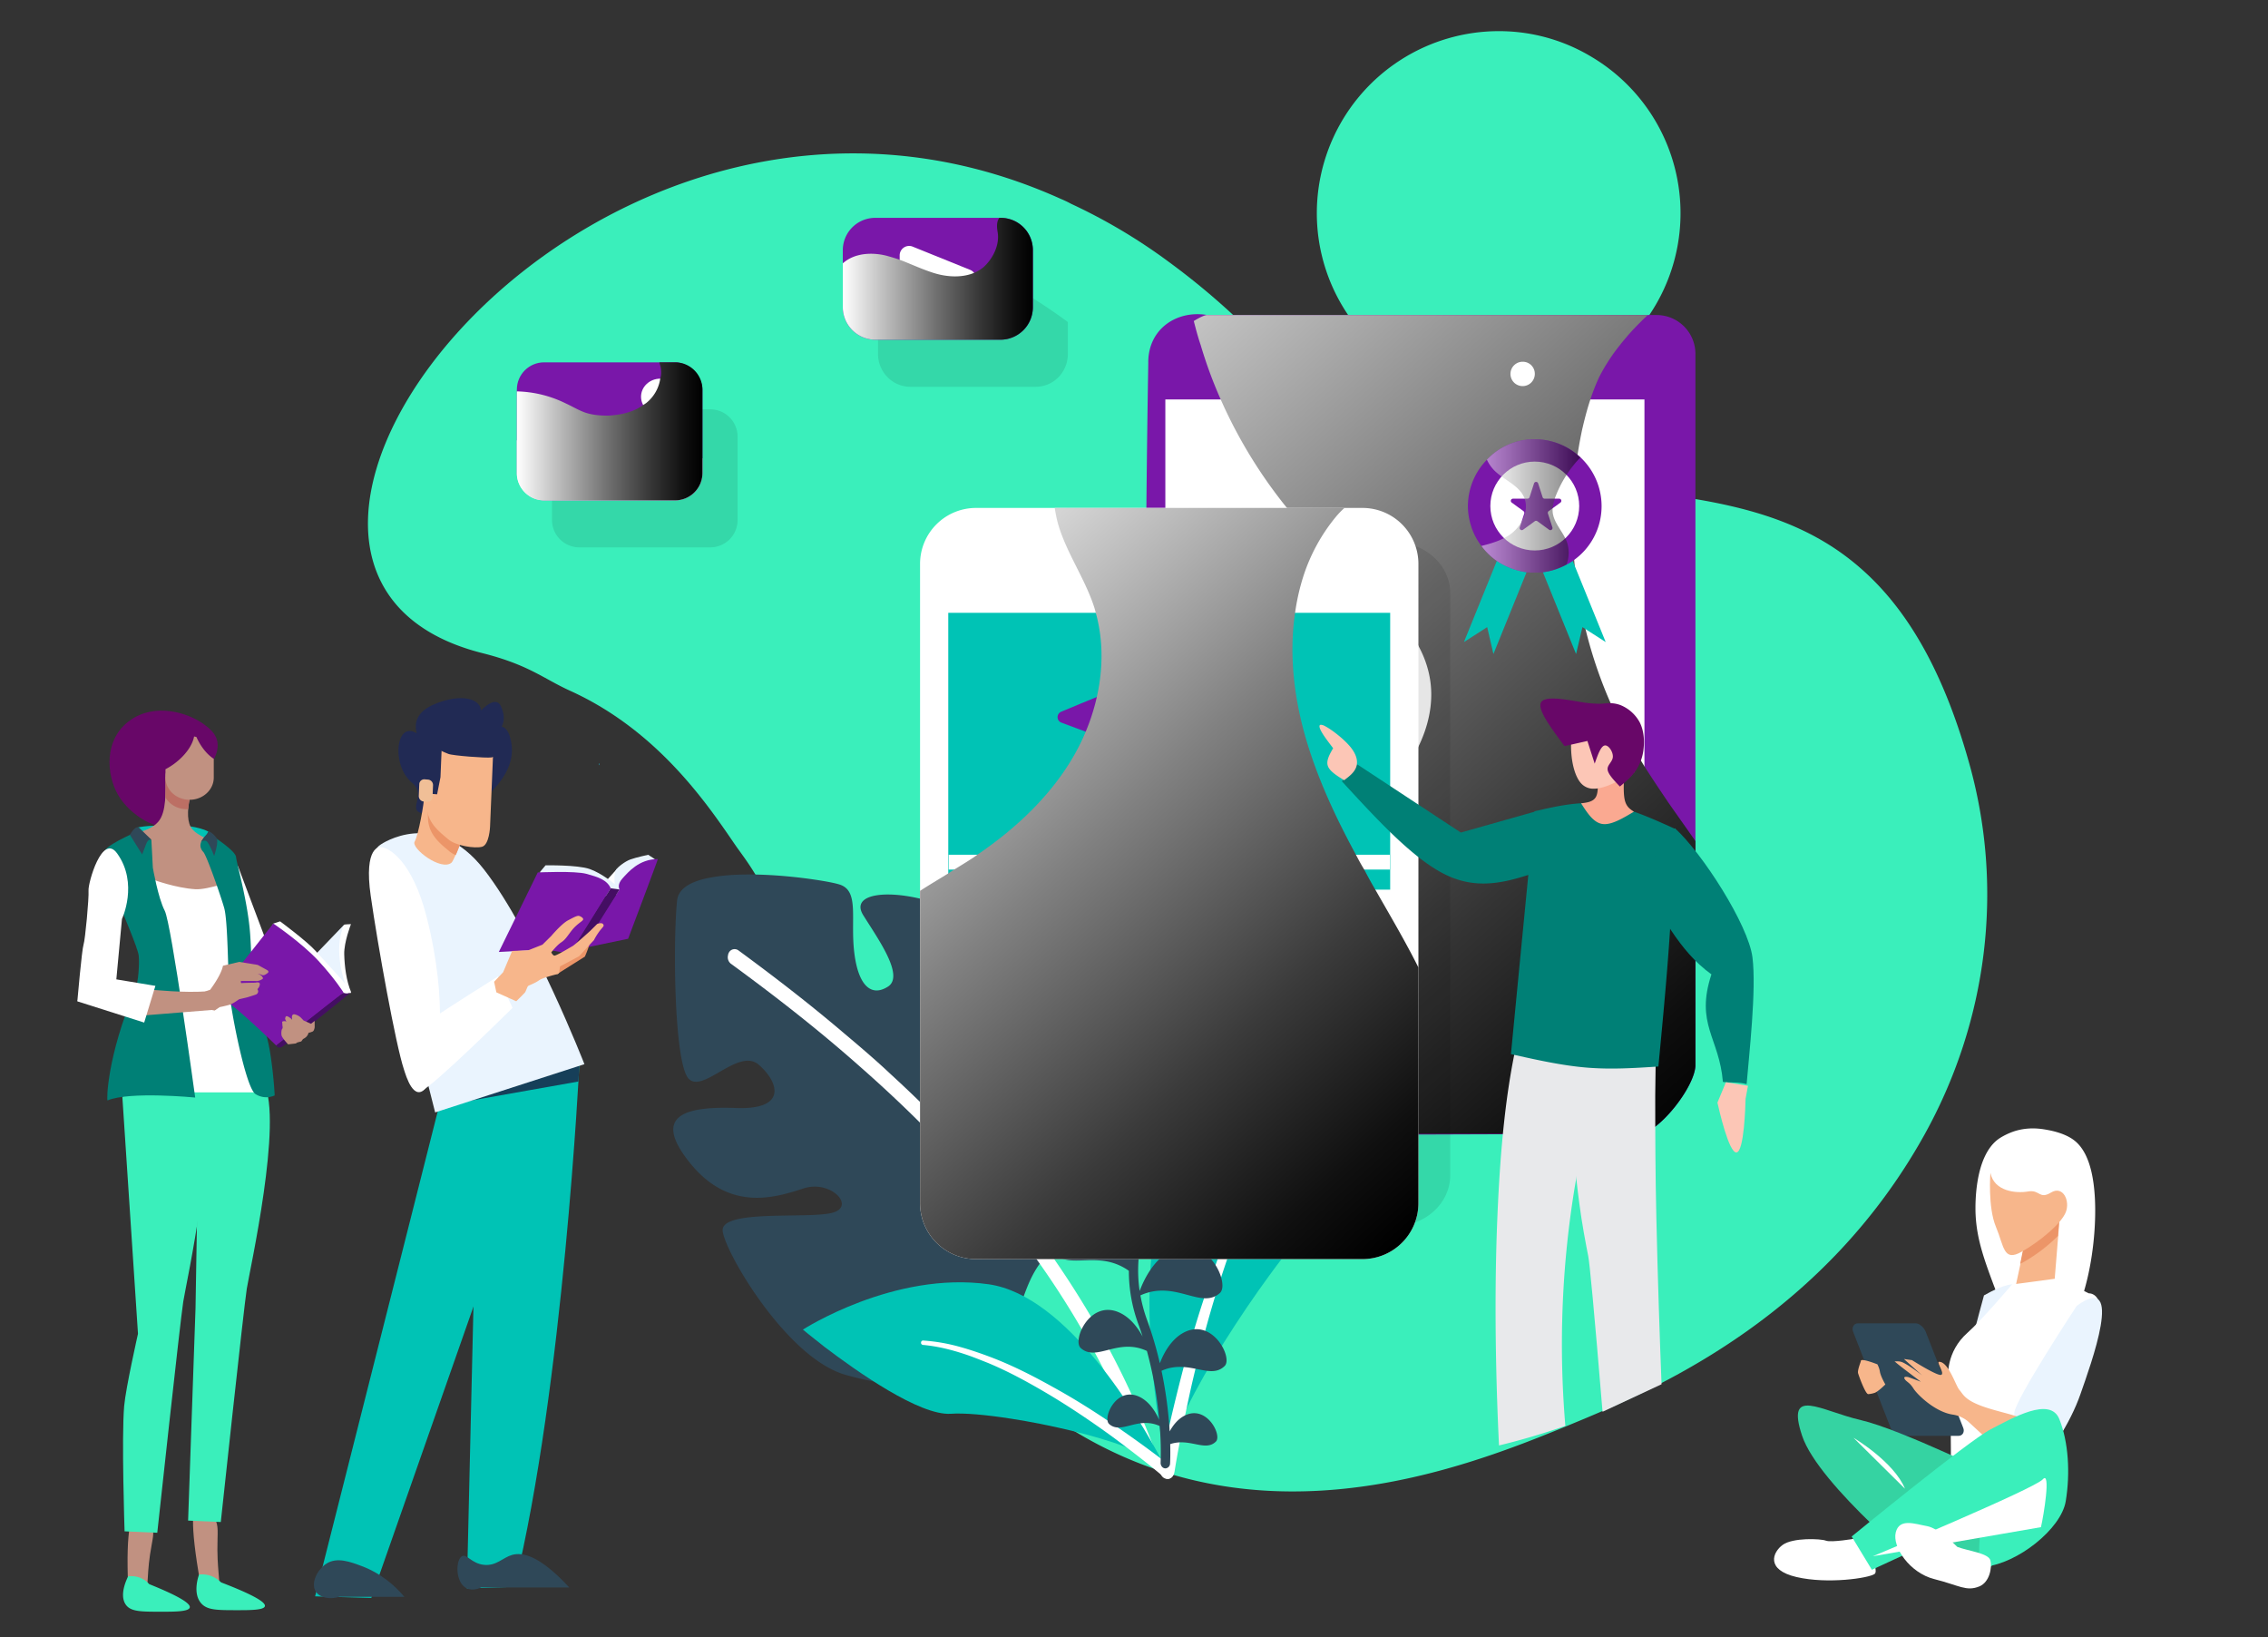 <?xml version="1.0" encoding="UTF-8"?> <svg xmlns="http://www.w3.org/2000/svg" xmlns:xlink="http://www.w3.org/1999/xlink" viewBox="0 0 1989.625 1436.006"><rect x="0" y="0" width="1989.625" height="1436.006" fill="#333333" stroke="none"/><defs><style>.a4dca0b8-e4cd-4322-b905-f11a33e26f80{isolation:isolate;}.b916de62-1ee2-46fb-9413-5b00a42686dd{fill:#fff;}.a8c20ec6-4710-4c78-b77f-7fd3e8f035c5{fill:#eaf4fe;}.e38c4666-c4b2-4972-8623-d8da6dc20da8{fill:#f7b68b;}.a7fbe0fb-6a01-4444-a1ea-cf6a3e30f43c{fill:#ec9568;}.f4bb754b-cb70-4e19-a012-a9e64931bbee{fill:#2f4858;}.b529590b-11c5-487d-ac22-b12bd366da64{fill:#35d3a2;}.ba65f105-b7b3-4837-ba8c-5c370c1274bc,.f7e8c426-e79e-4cc2-bcfd-ba6f8e0f6a61{fill:#3aefbb;}.a510c9bd-f412-49a4-b9ec-92a6cd7c2da1,.b1192038-3afa-4b49-a387-16242180857a,.ba65f105-b7b3-4837-ba8c-5c370c1274bc,.be9a98cf-1e6d-4d7a-a2b9-ede6980d35c3,.bfc327f9-6328-4e41-8362-70387c31543c,.edbc02aa-9d2d-4cba-8644-ef8dc8227109,.f5f2f523-8582-4947-ad74-9d5811ef0116{mix-blend-mode:overlay;}.b93dbec8-b6b2-437b-9d15-fc38f9db470e{fill:#7917a9;}.bfc327f9-6328-4e41-8362-70387c31543c{fill:url(#eab1daa5-7cdb-4de3-b7ca-ce3a351f751d);}.bbb4465b-6188-428c-8f2e-3e6a37313169{fill:#00c3b5;}.be9a98cf-1e6d-4d7a-a2b9-ede6980d35c3{opacity:0.5;fill:url(#fca30275-42cc-482b-9ea0-d311538b2bf1);}.ba398592-f0bc-4bb0-9ec7-10c299a0740b{fill:#20d8f7;}.a69665c2-7388-41de-b702-021c9edc1404{opacity:0.1;}.b591fa13-d7a0-4983-b0f7-97d197ef256b{fill:#54595f;}.a2b731c3-6ec7-4f8b-8c80-243c81537e05{fill:#4a1172;}.a510c9bd-f412-49a4-b9ec-92a6cd7c2da1{fill:url(#efb1c5a2-037b-4101-8b4d-187f2c94ab7d);}.bd8ea83a-1beb-4139-aa71-f90786c3fa7e{fill:#fd5a38;}.b1192038-3afa-4b49-a387-16242180857a{fill:url(#ae981603-0cde-4c5f-86f9-0ba3d73d48d7);}.edbc02aa-9d2d-4cba-8644-ef8dc8227109{fill:url(#e581fd55-5f53-48cf-8d36-fe61f9a24947);}.b4fc0eca-bd03-47a5-9586-ab858278575d{fill:#e8e9eb;}.e7521602-7f1a-49d6-aa6d-69988119b4b4{fill:#008076;}.aaf32272-c2e2-4549-9657-4f7e7977b20b{fill:#faa991;}.e42693a9-a3c2-4337-9911-a93c8bc320ef{fill:#fcc6b6;}.a126a2c3-eed0-4bbf-a699-8d5c8c7b7e1f{fill:#680768;}.be23ddde-9bf5-4503-b8cb-f2b418a88435{fill:#212a54;}.a23d5536-571e-40f8-92f3-1f321f23c2ff{fill:#163f59;}.ad872af8-2fe2-4709-82f9-7da0dea75b55{fill:#f0bf97;}.bd11a92d-49db-4c09-83dd-62982f9d4e48{fill:#440e63;}.f63fb6b5-d80d-4657-8b78-40d70441a370{fill:#c19181;}.b243a5fa-33b5-4b87-aeac-4e52c6a020c2{fill:#bc6f64;}</style><linearGradient id="eab1daa5-7cdb-4de3-b7ca-ce3a351f751d" x1="834.16" y1="195.518" x2="1530.458" y2="963.555" gradientUnits="userSpaceOnUse"><stop offset="0" stop-color="#fff"></stop><stop offset="0.199" stop-color="#c3c3c3"></stop><stop offset="0.491" stop-color="#707070"></stop><stop offset="0.732" stop-color="#343434"></stop><stop offset="0.908" stop-color="#0e0e0e"></stop><stop offset="1"></stop></linearGradient><linearGradient id="fca30275-42cc-482b-9ea0-d311538b2bf1" x1="1299.585" y1="443.721" x2="1386.421" y2="443.721" gradientUnits="userSpaceOnUse"><stop offset="0" stop-color="#fff"></stop><stop offset="0.256" stop-color="#c2c2c2"></stop><stop offset="0.845" stop-color="#292929"></stop><stop offset="1"></stop></linearGradient><linearGradient id="efb1c5a2-037b-4101-8b4d-187f2c94ab7d" x1="732.663" y1="472.177" x2="1262.271" y2="1056.645" gradientUnits="userSpaceOnUse"><stop offset="0" stop-color="#fff"></stop><stop offset="0.107" stop-color="#dfdfdf"></stop><stop offset="0.439" stop-color="#818181"></stop><stop offset="0.709" stop-color="#3b3b3b"></stop><stop offset="0.902" stop-color="#101010"></stop><stop offset="1"></stop></linearGradient><linearGradient id="ae981603-0cde-4c5f-86f9-0ba3d73d48d7" x1="453.423" y1="378.31" x2="616.219" y2="378.31" xlink:href="#eab1daa5-7cdb-4de3-b7ca-ce3a351f751d"></linearGradient><linearGradient id="e581fd55-5f53-48cf-8d36-fe61f9a24947" x1="739.361" y1="244.497" x2="906.096" y2="244.497" xlink:href="#eab1daa5-7cdb-4de3-b7ca-ce3a351f751d"></linearGradient></defs><g class="a4dca0b8-e4cd-4322-b905-f11a33e26f80"><g id="e09100b7-a6ce-4d6b-ae7a-0060a7667601" data-name="Layer 4"><path class="b916de62-1ee2-46fb-9413-5b00a42686dd" d="M1759.697,1154.173c-1.786-4.159-4.303-10.202-7.095-17.568-11.302-29.817-18.289-48.252-19.458-70.869-.255-4.943-2.188-51.752,20.81-67.309a58.94,58.94,0,0,1,12.878-6.198c12.824-4.158,23.777-2.265,29.352-1.234,2.814.521,13.707,2.535,21.736,7.921,7.077,4.747,17.874,16.102,19.819,51.54,2.708,49.341-12.901,124.277-43.244,127.367C1787.112,1178.574,1775.545,1175.41,1759.697,1154.173Z"></path><path class="a8c20ec6-4710-4c78-b77f-7fd3e8f035c5" d="M1740.462,1136.116s-24.711,89.387-23.375,101.175c1.335,11.788,9.282,48.067,18.89,42.095,9.608-5.973,23.158-39.862,27.265-66.886C1767.349,1185.475,1808.976,1096.922,1740.462,1136.116Z"></path><path class="b916de62-1ee2-46fb-9413-5b00a42686dd" d="M1765.45,1126.089c3.224,0,41.108-4.558,41.108-4.558l25.793,12.761s12.897-.911,9.673,22.787c-3.224,23.699-37.078,115.759-43.527,120.316s-56.423,12.761-64.484,9.115c-8.061-3.646-22.569-5.469-22.569-5.469s0-66.538-1.612-70.185c-1.612-3.646-2.418-25.521,16.121-41.928C1738.728,1157.624,1765.45,1126.089,1765.45,1126.089Z"></path><path class="a8c20ec6-4710-4c78-b77f-7fd3e8f035c5" d="M1821.873,1145.23s-54.005,82.034-54.811,93.883c-.806,11.849,8.867,46.486,19.345,42.84s29.824-33.725,38.69-59.247C1833.964,1197.185,1864.594,1114.24,1821.873,1145.23Z"></path><polygon class="e38c4666-c4b2-4972-8623-d8da6dc20da8" points="1807.353 1062.285 1802.516 1121.532 1768.663 1126.089 1776.723 1088.718 1807.353 1062.285"></polygon><path class="a7fbe0fb-6a01-4444-a1ea-cf6a3e30f43c" d="M1772.23,1108.418c.9-.402,1.859-.887,2.892-1.47a142.292,142.292,0,0,0,30.235-23.023l1.995-26.197-30.62,28.321Z"></path><path class="e38c4666-c4b2-4972-8623-d8da6dc20da8" d="M1746.105,1028.56s-2.418,30.079,4.836,47.397,6.448,30.99,22.569,21.875c16.121-9.115,34.66-24.61,38.69-34.636,4.03-10.026-2.418-23.699-12.897-17.318-10.479,6.38-9.673-2.735-20.151-.912C1768.674,1046.79,1749.329,1044.967,1746.105,1028.56Z"></path><path class="f4bb754b-cb70-4e19-a012-a9e64931bbee" d="M1658.638,1252.454c1.284,3.223,5.167,6.831,8.689,6.831h50.941c3.518,0,5.333-3.608,4.051-6.831l-33.024-84.577c-1.284-3.226-5.174-7.267-8.689-7.267H1629.66c-3.517,0-5.333,4.042-4.051,7.267Z"></path><path class="e38c4666-c4b2-4972-8623-d8da6dc20da8" d="M1701.066,1194.378c-2.569.072,5.286,10.457,1.764,11.452-3.526.995-25.548-12.949-25.548-12.949l-7.044-.999,17.284,15.566c1.321.746-11.195-9.141-17.833-12.327-3.814-1.83-6.417-.882-7.381-1.243-2.642-.997,22.795,17.928,22.795,17.928l-10.796-3.982s-5.831-1.498-2.973,2.242c1.561,2.035,3.968,2.486,7.27,7.719,3.302,5.232,18.939,20.69,34.684,22.913a26.875,26.875,0,0,1,13.217,5.97l45.176,41.665s27.942-2.062,23.98-23.728c-3.964-21.664-33.482-22.789-56.938-31.38-15.406-5.645-16.517-10.461-19.817-14.199C1715.603,1215.292,1709.295,1194.147,1701.066,1194.378Z"></path><path class="b916de62-1ee2-46fb-9413-5b00a42686dd" d="M1627.616,1349.403s-20.957,3.646-25.794,1.823c-4.836-1.823-29.018-2.735-37.884,3.646-8.867,6.38-15.315,21.876,12.091,28.256s63.678.911,68.514-2.735C1649.379,1376.748,1634.064,1345.757,1627.616,1349.403Z"></path><path class="b529590b-11c5-487d-ac22-b12bd366da64" d="M1754.971,1296.537s-87.053-42.84-122.519-51.043c-35.466-8.203-66.067-30.079-51.558,13.672,14.509,43.752,111.206,122.14,111.206,122.14S1787.213,1405.916,1754.971,1296.537Z"></path><path class="f7e8c426-e79e-4cc2-bcfd-ba6f8e0f6a61" d="M1624.392,1347.58s102.368-83.857,121.713-93.883c19.345-10.026,52.393-29.168,60.454-9.115,8.06,20.053,9.672,47.397,5.642,72.007-4.03,24.61-42.772,54.77-70.932,57.423-9.673.912-2.418-41.928-2.418-41.928l-96.726,44.663Z"></path><path class="b916de62-1ee2-46fb-9413-5b00a42686dd" d="M1642.931,1364.899s141.864-59.247,149.119-67.45c7.254-8.204.806,31.902-1.612,41.928"></path><path class="b916de62-1ee2-46fb-9413-5b00a42686dd" d="M1626.004,1260.989s35.466,20.964,45.139,44.663"></path><path class="b916de62-1ee2-46fb-9413-5b00a42686dd" d="M1717.087,1356.695s-16.121-16.407-26.599-18.23c-10.479-1.823-24.182-7.292-27.406,5.469-3.224,12.761,12.091,35.548,33.854,41.017,21.763,5.469,28.033,11.094,39.496,6.38,8.867-3.646,11.285-16.406,9.673-22.787C1744.493,1362.164,1726.76,1360.341,1717.087,1356.695Z"></path><path class="e38c4666-c4b2-4972-8623-d8da6dc20da8" d="M1632.464,1193.539c0-2.734,14.497,3.038,14.497,3.038a21.702,21.702,0,0,1,2.15,6.077c.537,4.253,4.836,11.546,4.836,11.546-6.448,6.38-9.135,7.292-9.135,7.292a22.741,22.741,0,0,1-5.899,1.215c-2.418,0-8.06-15.495-8.866-18.23C1629.239,1201.743,1632.464,1194.45,1632.464,1193.539Z"></path><g class="f5f2f523-8582-4947-ad74-9d5811ef0116"><path class="ba65f105-b7b3-4837-ba8c-5c370c1274bc" d="M1726.982,667.582c-23.407-82.88-56.021-135.447-94.776-169.214-133.145-116.648-341.881-13.431-528.362-200.68a637.94,637.94,0,0,0-79.428-68.683A491.481,491.481,0,0,0,939.616,178.74a92.395,92.395,0,0,0-8.825-4.221c-409.033-184.563-796.96,325.383-507.646,398.288,40.909,10.309,53.604,22.426,76.97,33.014,76.07,34.469,119.47,98.038,144.018,133.993,14.354,21.024,32.796,37.972,67.821,149.92,24.47,78.212,49.462,158.096,84.479,217.74,8.791,14.973,71.229,118.287,189.185,170.147,157.292,69.155,315.148,3.662,399.402-31.294,75.403-31.284,215.983-94.826,302.809-250.39C1743.763,895.718,1758.572,778.146,1726.982,667.582Z"></path><path class="ba65f105-b7b3-4837-ba8c-5c370c1274bc" d="M1314.735,346.377a159.417,159.417,0,0,0,80.988-296.795,157.119,157.119,0,0,0-80.988-22.265,159.703,159.703,0,0,0-158.063,181.306C1167.438,286.431,1233.99,346.377,1314.735,346.377Z"></path></g><path class="b93dbec8-b6b2-437b-9d15-fc38f9db470e" d="M1487.332,310.429V934.049c0,18.907-33.348,61.707-52.254,61.707l-17.855-1.313L1045.182,995.756q-3.102-8.099-6.022-16.411c-37.028-105.46-35.318-250.258-35.318-250.258,1.152-97.813.554-237.55,3.499-410.78-.085-4.269.254-16.273,8.66-26.943,9.694-12.305,26.288-17.976,43.069-15.07h394.127A34.068,34.068,0,0,1,1487.332,310.429Z"></path><path class="b916de62-1ee2-46fb-9413-5b00a42686dd" d="M1022.311,350.328l420.301.007V946.845l-420.301.007Z"></path><path class="bfc327f9-6328-4e41-8362-70387c31543c" d="M1487.332,737.642v196.407c0,18.906-33.348,61.707-52.254,61.707l-17.855-1.313H1035.437A33.532,33.532,0,0,1,1011.28,984.465a34.17,34.17,0,0,1-9.978-24.158V862.629c6.564-7.877,13.653-15.493,21.006-22.844v-.263a509.693,509.693,0,0,1,89.277-73.521c33.872-21.794,70.894-39.649,100.042-67.22,29.408-27.833,50.677-68.532,42.012-107.657-9.19-42.274-48.052-69.845-80.348-98.728a423.198,423.198,0,0,1-102.406-142.055,385.879,385.879,0,0,1-17.592-47.789c-2.362-6.827-4.201-13.916-6.039-21.006,5.252-3.151,9.452-5.252,11.816-5.252H1445.582c-2.362,2.101-4.463,4.202-6.564,6.302a215.525,215.525,0,0,0-17.855,19.956,168.336,168.336,0,0,0-17.855,27.309,174.83,174.83,0,0,0-8.14,20.48c-2.888,8.665-5.252,17.855-7.353,27.046-18.642,88.488-5.513,183.278,36.761,263.364,5.515,10.767,11.816,21.269,18.118,31.51,6.827,10.765,13.916,21.269,21.006,31.772C1471.576,715.324,1479.453,726.352,1487.332,737.642Z"></path><polygon class="bbb4465b-6188-428c-8f2e-3e6a37313169" points="1345.23 487.077 1339.187 501.897 1310.117 573.604 1304.645 550.006 1284.239 563.116 1313.081 491.979 1319.351 476.589 1345.23 487.077"></polygon><polygon class="bbb4465b-6188-428c-8f2e-3e6a37313169" points="1408.615 563.116 1388.208 550.006 1382.622 573.604 1353.552 501.897 1347.509 487.077 1373.502 476.589 1379.658 491.865 1408.615 563.116"></polygon><path class="b93dbec8-b6b2-437b-9d15-fc38f9db470e" d="M1405.006,443.883a58.185,58.185,0,0,1-25.315,48.064,30.506,30.506,0,0,1-5.447,3.203,58.931,58.931,0,0,1-20.828,6.73,78.103,78.103,0,0,1-14.099,0,62.316,62.316,0,0,1-26.273-9.933,58.119,58.119,0,0,1-13.459-13.139,54.714,54.714,0,0,1-9.292-18.264,56.656,56.656,0,0,1-2.564-16.661,58.514,58.514,0,0,1,16.663-40.695,57.032,57.032,0,0,1,41.976-17.944,58.636,58.636,0,0,1,58.638,58.638Z"></path><circle class="b916de62-1ee2-46fb-9413-5b00a42686dd" cx="1346.393" cy="443.806" r="38.973"></circle><path class="b93dbec8-b6b2-437b-9d15-fc38f9db470e" d="M1349.337,423.937l3.94,12.126a1.885,1.885,0,0,0,1.793,1.302h12.75a1.885,1.885,0,0,1,1.108,3.41l-10.315,7.494a1.885,1.885,0,0,0-.685,2.107l3.94,12.126a1.885,1.885,0,0,1-2.901,2.107l-10.315-7.494a1.885,1.885,0,0,0-2.216,0l-10.315,7.494a1.885,1.885,0,0,1-2.901-2.107l3.94-12.126a1.885,1.885,0,0,0-.685-2.107l-10.315-7.494a1.885,1.885,0,0,1,1.108-3.41h12.75a1.885,1.885,0,0,0,1.793-1.302l3.94-12.126A1.885,1.885,0,0,1,1349.337,423.937Z"></path><path class="be9a98cf-1e6d-4d7a-a2b9-ede6980d35c3" d="M1364.311,436.191c-1.281,3.845-2.564,8.011-2.243,12.497.641,9.612,8.973,17.304,12.497,26.596a30.175,30.175,0,0,1-.321,19.866,58.931,58.931,0,0,1-20.828,6.73,78.103,78.103,0,0,1-14.099,0,62.316,62.316,0,0,1-26.273-9.933,58.119,58.119,0,0,1-13.459-13.139c8.973-2.243,17.625-4.805,24.994-9.933,10.575-7.369,17.623-21.789,12.176-33.324-5.128-10.575-17.944-14.74-26.275-23.392a34.099,34.099,0,0,1-6.088-8.971,57.032,57.032,0,0,1,41.976-17.944,57.82,57.82,0,0,1,40.053,16.021l-1.922,1.922A102.91,102.91,0,0,0,1364.311,436.191Z"></path><path class="b916de62-1ee2-46fb-9413-5b00a42686dd" d="M1346.427,327.633a10.682,10.682,0,1,1-10.677-10.369A10.527,10.527,0,0,1,1346.427,327.633Z"></path><path class="ba398592-f0bc-4bb0-9ec7-10c299a0740b" d="M525.846,670.239c0,.469-.076.849-.17.849s-.17-.38-.17-.849.076-.849.17-.849S525.846,669.77,525.846,670.239Z"></path><path class="f4bb754b-cb70-4e19-a012-a9e64931bbee" d="M728.991,1063.943c-22.996,5.023-97.559-3.367-94.996,15.923,1.741,13.864,30.273,65.563,65.379,98.937,13.692,12.967,28.271,23.082,42.832,27.117,73.03,20.33,111.664,4.485,134.585-26.598,20.781-27.885,19.51-49.052,35.34-71.011a71.164,71.164,0,0,1,5.665-6.992,12.492,12.492,0,0,1,2.99-2.778c22.233-21.331,58.5-19.574,82.447-82.886,15.904-42.191-2.366-90.411-19.637-117.824-9.893-15.534-19.231-24.266-21.729-20.971-2.452,3.5-1.121,14.652.218,28.411,1.945,22.502,3.911,51.953-11.719,65.381-25.007,21.659-21.021,37.949-30.169,17.211-8.969-20.787,14.13-21.057,16.616-59.556a62.417,62.417,0,0,0-1.026-14.062c-3.005-17.863-12.915-38.609-24.517-56.715-13.851-21.399-30.151-38.43-40.231-41.09-21.101-5.279,12.774,36.256-4.09,71.541a231.911,231.911,0,0,1-11.758,21.49c-9.046,14.008-16.867,18.985-22.209,13.718-1.616-1.295-2.875-3.556-4.048-6.276-6.858-18.107,35.272-109.895-5.239-123.96-40.689-14.015-79-10.429-66.362,9.784,12.683,20.416,36.191,52.851,21.803,62.46-14.612,9.454-26.101-.425-29.676-29.433-3.622-29.213,4.455-53.604-12.081-59.703-3.719-1.367-12.454-3.093-23.83-4.744-24.723-3.631-62.023-6.625-88.333-1.994-17.585,2.882-30.237,9.188-31.278,20.776-2.607,26.798-2.79,87.7,1.93,125.304,1.925,15.554,4.645,26.976,8.327,30.744,12.752,13.009,43.613-27.647,61.431-12.337,17.638,15.359,25.319,39.759-20.26,37.956-45.534-1.599-74.026,6.893-39.208,49.256,34.997,42.312,74.935,28.934,98.864,21.263C729.084,1034.361,751.987,1058.92,728.991,1063.943Z"></path><path class="b916de62-1ee2-46fb-9413-5b00a42686dd" d="M641.284,845.315l.672.466c36.25,26.538,74.926,56.321,113.212,90.34,55.16,48.502,109.851,105.173,156.962,172.189a762.525,762.525,0,0,1,87.86,163.602,3.212,3.212,0,0,0,.676,1.336,6.111,6.111,0,0,0,5.783,2.973,4.665,4.665,0,0,0,1.565-.648c3.084-1.501,4.46-5.574,3.108-9.114-.315-.566-.451-1.18-.767-1.746-23.905-61.664-54.686-116.657-89.57-166.173-42.345-60.069-90.62-111.77-139.906-156.888l-4.309-4.031c-11.67-10.697-23.608-20.887-35.501-30.873-31.594-26.949-63.36-51.244-93.284-73.22a5.663,5.663,0,0,0-8.455,2.109,5.369,5.369,0,0,0-.665,2.14A7.236,7.236,0,0,0,641.284,845.315Z"></path><path class="bbb4465b-6188-428c-8f2e-3e6a37313169" d="M1023.998,1289.664c-.967-11.822,5.769-31.286,16.888-54.2,17.819-36.295,46.646-81.271,72.666-116.852,17.743-24.343,34.173-44.209,45.054-54.083,26.124-24.069,47.133-110.718,57.068-157.726,3.708-18.754,5.866-31.179,5.866-31.179S1111.035,903.902,1044.318,992.831c-55.3,73.94-32.783,229.611-23.501,280.273C1022.61,1283.716,1023.998,1289.664,1023.998,1289.664Z"></path><path class="b916de62-1ee2-46fb-9413-5b00a42686dd" d="M1022.659,1296.858c3.354.914,6.814-1.433,7.568-5.466l-.006-.217.092-.11c2.954-18.523,6.669-37.06,10.573-55.601,1.784-8.398,3.569-16.797,5.543-25.199,6.265-26.732,13.296-53.262,21.387-79.27,8.189-25.9,17.047-51.705,28.22-76.249,3.16-6.686,6.227-13.262,9.485-19.842,8.79-17.221,18.647-33.703,30.645-48.27a2.61,2.61,0,0,0-.084-3.257,1.91,1.91,0,0,0-2.95-.053,242.409,242.409,0,0,0-25.623,36.225c-6.109,10.436-11.642,21.078-16.979,31.934-11.94,24.342-21.656,50.054-30.508,76.075-9.042,26.026-16.742,52.46-23.67,79.314-5.625,21.941-10.871,43.874-15.535,66.232q-1.521,7.524-3.042,15.049C1017.114,1292.075,1019.214,1296.055,1022.659,1296.858Z"></path><path class="bbb4465b-6188-428c-8f2e-3e6a37313169" d="M1024.441,1291.003c-5.195-7.656-18.719-15.106-36.545-21.902-28.359-10.637-67.528-19.642-100.435-24.775-22.478-3.549-41.986-5.237-53.303-4.395-27.348,1.804-82.196-36.92-111.079-58.834-11.37-8.901-18.725-14.983-18.725-14.983s79.78-51.531,163.029-39.744c69.116,9.907,131.677,116.785,150.871,152.778C1022.366,1286.593,1024.441,1291.003,1024.441,1291.003Z"></path><path class="b916de62-1ee2-46fb-9413-5b00a42686dd" d="M1028.753,1294.47a4.723,4.723,0,0,1-7.187,1.422l-.103-.133-.109-.009c-10.807-9.23-22.076-17.997-33.459-26.649-5.165-3.91-10.332-7.819-15.613-11.612-16.792-12.081-33.943-23.567-51.471-34.085-17.534-10.393-35.422-20.314-54.076-28.051-5.151-2.036-10.193-4.062-15.35-5.974-13.656-4.839-27.588-8.577-41.863-9.846a1.876,1.876,0,0,1-1.54-1.996,1.786,1.786,0,0,1,1.736-1.858,158.264,158.264,0,0,1,32.984,5.763c8.743,2.448,17.242,5.376,25.728,8.553,19.013,7.141,37.367,16.475,55.357,26.53,18.105,9.94,35.609,20.954,52.856,32.698,14.071,9.616,27.911,19.464,41.612,29.924q4.581,3.55,9.163,7.101A6.49,6.49,0,0,1,1028.753,1294.47Z"></path><path class="f4bb754b-cb70-4e19-a012-a9e64931bbee" d="M968.909,1069.073c12.532,8.921,18.745,24.35,21.739,35.163,1.184-15.907,4.891-31.579,10.253-47.736-28.801-19.365-55.465,1.58-70.026-17.188-8.126-10.47,18.737-50.947,48.495-29.764,14.533,10.345,21.057,29.03,23.805,40.361,4.226-11.958,9.191-24.257,14.483-37.146-21.537-22.628-47.809-10.43-57.235-29.526-5.258-10.653,24.369-39.463,46.43-15.081,10.094,11.155,12.978,27.097,13.721,37.491,3.804-9.243,7.719-18.921,11.631-28.994-5.921-31.021-31.259-43.317-26.907-65.056,2.607-13.023,45.721-11.073,47.999,27.228,1.094,18.378-7.74,34.22-13.974,42.991-3.831,9.814-7.658,19.277-11.376,28.311,4.774-5.788,10.975-11.181,18.735-13.824,29.144-9.926,44.266,31.519,35.429,38.195-15.82,11.947-34.411-12.858-62.347-4.304-5.665,14.092-10.634,27.293-14.35,40.075,6.438-8.799,19.486-23.239,36.949-25.336,34.64-4.156,44.06,45.912,32.886,51.28-20.442,9.821-37.11-24.037-71.61-19.461-4.819,18.637-6.684,36.615-3.859,55.515,3.373-9.145,12.354-28.793,29.385-36.237,30.756-13.441,50.034,29.979,40.97,38.018-16.602,14.728-39.086-11.88-69.693,2.05a131.85,131.85,0,0,0,5.898,21.767,321.173,321.173,0,0,1,11.142,37.772c3.278-8.578,9.805-21.16,21.272-27.065,24.995-12.869,42.842,22.215,35.645,29.401-12.755,12.743-31.709-6.489-55.444,4.285a361.684,361.684,0,0,1,7.134,53.133c2.904-5.261,7.071-10.709,13.072-13.8,19.293-9.934,33.068,17.147,27.515,22.695-9.357,9.345-23.04-3.561-40.099,2.265.249,9.984-.076,16.145-.124,16.911a4.364,4.364,0,0,1-3.986,4.361,3.272,3.272,0,0,1-.431-.017c-2.286-.2-4.019-2.49-3.863-5.097a278.057,278.057,0,0,0-.795-32.036c-19.549-8.798-33.699,7.776-44.397-1.782-5.882-5.256,6.222-32.995,26.09-24.06,9.394,4.224,15.037,14.064,17.886,20.549a348.688,348.688,0,0,0-10.823-60.539c-25.602-11.942-44.091,9.923-58.047-2.545-7.621-6.81,8.062-42.749,33.802-31.173,9.681,4.353,16.302,13.347,20.473,21.078-1.152-3.58-2.366-7.177-3.687-10.791a134.362,134.362,0,0,1-8.374-46.877c-27.675-19.498-53.405.764-67.375-17.242C915.223,1087.366,940.692,1048.988,968.909,1069.073Z"></path><path class="a69665c2-7388-41de-b702-021c9edc1404" d="M1222.859,475.568H884.397c-27.307,0-49.366,19.841-49.366,44.706v510.418c0,24.863,22.059,44.706,49.366,44.706h338.462c27.307,0,49.364-19.843,49.364-44.706V520.274C1272.223,495.409,1250.167,475.568,1222.859,475.568Z"></path><path class="b916de62-1ee2-46fb-9413-5b00a42686dd" d="M1244.317,494.578v560.601a49.084,49.084,0,0,1-49.365,49.102h-338.462a49.084,49.084,0,0,1-49.365-49.102v-560.601a49.084,49.084,0,0,1,49.365-49.102h338.462A49.084,49.084,0,0,1,1244.317,494.578Z"></path><path class="bbb4465b-6188-428c-8f2e-3e6a37313169" d="M831.875,537.437l-0,242.819,387.676-.002 0-242.815-173.705-.001Z"></path><path class="bbb4465b-6188-428c-8f2e-3e6a37313169" d="M831.772,828.758l144.788.008v33.712l-144.788.008Z"></path><path class="bbb4465b-6188-428c-8f2e-3e6a37313169" d="M830.666,900.703l210.601.008v32.911l-210.601.008Z"></path><path class="bbb4465b-6188-428c-8f2e-3e6a37313169" d="M829.348,951.708l344.656.008v32.911l-344.656.008Z"></path><path class="bbb4465b-6188-428c-8f2e-3e6a37313169" d="M830.227,1003.593l278.672.008v32.911l-278.672.008Z"></path><path class="b916de62-1ee2-46fb-9413-5b00a42686dd" d="M832.231,762.611l387.076.006V749.613l-387.076.006Z"></path><path class="b591fa13-d7a0-4983-b0f7-97d197ef256b" d="M1006.009,756.115a14.406,14.406,0,1,1-14.406-14.406A14.406,14.406,0,0,1,1006.009,756.115Z"></path><path class="a2b731c3-6ec7-4f8b-8c80-243c81537e05" d="M1088.974,624.848l.174,17.768.905,42.624a37.073,37.073,0,0,1-12.077,27.973,37.452,37.452,0,0,1-23.869,9.11l-55.677,1.02a35.935,35.935,0,0,1-20.173-5.649,36.487,36.487,0,0,1-16.959-30.038l-.303-15.641-.295-27.194-.359-16.055-.106-.154.031-1.606,58.89-.957,30.715-.442Z"></path><path class="b93dbec8-b6b2-437b-9d15-fc38f9db470e" d="M1119.805,629.533a3.178,3.178,0,0,1-1.54,1.055l-2.165.805-26.952,11.222L1046.479,660.306l-19.221,7.964a5.574,5.574,0,0,1-3.887-.054l-11.296-4.26L977.774,651.235l-17.074-6.414-29.513-11.021a5.127,5.127,0,0,1-.227-9.582l16.903-7.053,52.102-21.437L1021.969,586.537a5.568,5.568,0,0,1,3.886.054l38.416,14.43,53.768,19.986A5.168,5.168,0,0,1,1119.805,629.533Z"></path><path class="f4bb754b-cb70-4e19-a012-a9e64931bbee" d="M1119.817,629.499a2.274,2.274,0,0,1,.4,1.019c.756,11.121.817,21.227.816,30.081.101,22.214.53,34.455,8.481,38.656a12.031,12.031,0,0,0,4.047,1.406,1.983,1.983,0,0,1,1.623,2.369,2.057,2.057,0,0,1-.848,1.377,2.023,2.023,0,0,1-1.522.247,17.681,17.681,0,0,1-3.861-1.135c-11.852-4.811-11.959-20.356-12.063-42.867.026-8.673-.03-18.482-.736-29.24-.025-.182-.029-.478-.054-.66a2.097,2.097,0,0,1,1.998-2.165A2.14,2.14,0,0,1,1119.817,629.499Z"></path><path class="b591fa13-d7a0-4983-b0f7-97d197ef256b" d="M1150.921,701.896a6.021,6.021,0,0,1-2.599,5.063,6.391,6.391,0,0,1-3.332,1.09l-10.127.174a5.88,5.88,0,0,1-5.91-4.705,3.487,3.487,0,0,1-.243-1.226,6.264,6.264,0,0,1,.804-3.038,5.996,5.996,0,0,1,1.863-2.072,6.185,6.185,0,0,1,3.332-1.09l10.012-.196A6.174,6.174,0,0,1,1150.921,701.896Z"></path><path class="a510c9bd-f412-49a4-b9ec-92a6cd7c2da1" d="M1244.317,848.531v206.648a49.084,49.084,0,0,1-49.365,49.102h-338.462a49.084,49.084,0,0,1-49.365-49.102V781.311c8.14-5.252,16.542-10.241,24.682-15.23,1.838-1.313,3.676-2.362,5.252-3.414,4.726-2.888,9.452-5.776,13.917-8.664,2.099-1.313,4.463-2.89,6.564-4.465,34.66-23.631,66.168-53.302,86.387-90.064,20.219-37.023,28.622-81.661,17.329-122.097a72.36,72.36,0,0,0-2.099-7.09c-8.403-24.419-23.895-46.214-30.984-70.896a118.615,118.615,0,0,1-2.89-13.916H1179.461a72.277,72.277,0,0,0-7.616,7.877,158.244,158.244,0,0,0-28.359,51.727,192.092,192.092,0,0,0-7.351,32.298c-5.515,37.285-.788,75.883,9.978,112.119,10.502,35.186,25.995,68.008,43.324,100.042,2.364,4.465,4.728,8.928,7.353,13.129,3.151,6.04,6.302,11.816,9.715,17.594.263.524.788,1.313,1.05,1.838C1220.16,804.155,1233.026,825.95,1244.317,848.531Z"></path><path class="a69665c2-7388-41de-b702-021c9edc1404" d="M508.154,480.053H623.163a23.98,23.98,0,0,0,23.893-23.895V382.899a23.98,23.98,0,0,0-23.893-23.895H508.154a23.982,23.982,0,0,0-23.895,23.895V456.158A23.982,23.982,0,0,0,508.154,480.053Z"></path><path class="a69665c2-7388-41de-b702-021c9edc1404" d="M936.781,282.44v28.01c0,15.733-12.279,28.778-28.396,28.778H798.645c-15.731,0-28.394-13.045-28.394-28.778V260.568a28.331,28.331,0,0,1,28.394-28.394h53.336A491.541,491.541,0,0,1,936.781,282.44Z"></path><rect class="b93dbec8-b6b2-437b-9d15-fc38f9db470e" x="453.423" y="317.786" width="162.796" height="121.048" rx="23.894"></rect><path class="bd8ea83a-1beb-4139-aa71-f90786c3fa7e" d="M511.159,375.285l-4.679.007v-.908l4.679.007Z"></path><path class="b916de62-1ee2-46fb-9413-5b00a42686dd" d="M616.219,402.074v12.866a23.981,23.981,0,0,1-23.894,23.894H477.317a23.981,23.981,0,0,1-23.894-23.894V386.318c14.965-11.553,29.933-22.844,42.799-22.844a17.603,17.603,0,0,1,8.141,1.838c14.704,6.564,25.469,34.398,36.76,37.548a7.665,7.665,0,0,0,2.364.526c10.502,0,21.269-18.644,33.085-22.581a16.463,16.463,0,0,1,4.987-.788C592.851,380.017,604.405,390.783,616.219,402.074Z"></path><path class="b916de62-1ee2-46fb-9413-5b00a42686dd" d="M596.109,347.953c0,8.756-7.557,15.853-16.878,15.853s-16.878-7.098-16.878-15.853c0-8.755,7.557-15.853,16.878-15.853S596.109,339.197,596.109,347.953Z"></path><path class="b1192038-3afa-4b49-a387-16242180857a" d="M616.219,341.68v73.26a23.981,23.981,0,0,1-23.894,23.894H477.317a23.981,23.981,0,0,1-23.894-23.894V343.255a101.831,101.831,0,0,1,42.799,10.504c5.778,2.625,11.292,6.039,17.331,8.14,6.302,2.101,13.129,2.627,19.693,2.627,11.028-.526,22.318-2.89,31.247-9.454q1.18-.786,2.362-1.575a33.573,33.573,0,0,0,12.342-21.269,20.38,20.38,0,0,0,.263-10.502c-.263-1.314-.788-2.627-1.051-3.939h13.917A23.981,23.981,0,0,1,616.219,341.68Z"></path><path class="b93dbec8-b6b2-437b-9d15-fc38f9db470e" d="M906.096,219.42v49.89A28.465,28.465,0,0,1,877.739,297.932H767.719a28.635,28.635,0,0,1-28.359-28.622V219.42A28.407,28.407,0,0,1,767.719,191.063H877.739A28.239,28.239,0,0,1,906.096,219.42Z"></path><path class="b916de62-1ee2-46fb-9413-5b00a42686dd" d="M789.241,264.778V224.001a8.305,8.305,0,0,1,11.418-7.699l50.423,20.388a8.305,8.305,0,0,1,0,15.399l-50.423,20.388A8.305,8.305,0,0,1,789.241,264.778Z"></path><path class="edbc02aa-9d2d-4cba-8644-ef8dc8227109" d="M906.096,219.42v49.89A28.465,28.465,0,0,1,877.739,297.932H767.719a28.635,28.635,0,0,1-28.359-28.622v-38.337c10.241-9.19,25.732-9.978,38.861-6.564,3.676,1.051,7.353,2.101,11.029,3.414,10.502,3.939,20.743,8.928,31.508,12.079,11.029,3.151,23.37,3.676,33.611-.526a31.597,31.597,0,0,0,8.927-5.513c8.14-7.616,13.917-19.693,11.816-30.723-.787-4.726-.787-8.927,1.575-12.078H877.739A28.239,28.239,0,0,1,906.096,219.42Z"></path><path class="b4fc0eca-bd03-47a5-9586-ab858278575d" d="M1457.613,1214.035q-25.879,12.07-51.758,24.14c-7.572-91.226-11.303-130.308-12.587-136.682-.006-.03-.07-.346-.155-.773-.55-2.746-1.995-10.064-3.721-19.844-2.97-16.824-4.949-32.66-6.598-47.503v-.33c-3.628-35.628-4.289-66.968-4.949-98.307v-5.938l24.742-2.968,49.813-5.938v15.503c0,8.248-.331,16.825-.331,25.402,0,37.162.097,68.403.991,107.543C1454.301,1122.697,1456.012,1173.035,1457.613,1214.035Z"></path><path class="b4fc0eca-bd03-47a5-9586-ab858278575d" d="M1402.917,924.181c0,.658-.33.988-.33,1.649q-.988,5.442-1.979,10.885c-5.607,29.36-11.215,60.04-17.813,96.658q-2.935,16.764-5.277,34.307a850.282,850.282,0,0,0-4.29,182.884c-10.242,3.567-21.063,7.036-32.446,10.316q-13.247,3.818-25.767,6.833c-1.551-31.637-4.975-113.174-1.495-198.714,2.789-68.555,8.38-111.541,14.843-143.83.33-1.649.661-3.628.991-5.277Z"></path><path class="e7521602-7f1a-49d6-aa6d-69988119b4b4" d="M1325.483,924.503c22.275,4.987,44.55,9.975,66.109,11.787,7.428.624,14.771.872,22.058.872,13.863,0,27.525-.895,41.186-1.789,3.413-35.773,6.827-71.547,9.311-106.262s4.04-68.369,5.596-102.024c-21.473-9.73-42.947-19.462-63.539-22.058a98.969,98.969,0,0,0-12.404-.759c-16.169,0-31.892,3.621-47.614,7.242-3.068,31.385-6.137,62.77-9.587,98.268S1329.316,884.891,1325.483,924.503Z"></path><path class="e7521602-7f1a-49d6-aa6d-69988119b4b4" d="M1348.305,711.302l-66.763,18.877-90.851-59.772L1177.17,685.232c32.084,34.884,64.167,69.769,93.119,82.902a73.806,73.806,0,0,0,31.048,6.744c17.037,0,33.293-5.427,49.549-10.854Z"></path><path class="e7521602-7f1a-49d6-aa6d-69988119b4b4" d="M1469.272,726.332c24.068,21.809,64.434,84.796,68.074,113.189,3.64,28.394-3.015,85.959-5.102,111.315-7.289-2.05-13.821-1.054-20.813-1.937-3.115-38.815-24.462-50.572-10.064-94.348-29.398-21.186-42.719-52.675-62.863-81.508C1448.688,757.632,1458.609,740.326,1469.272,726.332Z"></path><path class="aaf32272-c2e2-4549-9657-4f7e7977b20b" d="M1387.014,704.534c5.502-.661,11.004-1.323,13.275-6.127s1.31-13.754.349-22.703l24.171,2.775c-.389,9.012-.777,18.024.648,23.591s4.664,7.692,7.904,9.816c-9.134,5.457-18.269,10.913-25.663,10.913a13.471,13.471,0,0,1-2.112-.161C1397.861,721.413,1392.437,712.974,1387.014,704.534Z"></path><path class="e42693a9-a3c2-4337-9911-a93c8bc320ef" d="M1433.832,677.18l-6.015-54.097c-8.509-1.894-17.018-3.788-24.497-3.788-8.439,0-15.567,2.411-19.906,9.956-8.184,14.231-6.442,46.722,3.615,57.754a14.405,14.405,0,0,0,11.197,4.714C1408.217,691.719,1421.024,684.45,1433.832,677.18Z"></path><path class="a126a2c3-eed0-4bbf-a699-8d5c8c7b7e1f" d="M1392.569,649.865l-20.061,4.509c-12.044-16.132-24.088-32.263-20.587-38.398,1.421-2.49,5.401-3.334,10.401-3.334,7.323,0,16.833,1.81,23.696,2.916a100.28,100.28,0,0,0,16.324,1.656c1.201,0,2.267-.037,3.332-.073,2.133-.204,4.267-.407,6.456-.407a25.511,25.511,0,0,1,9.832,1.822,33.459,33.459,0,0,1,16.39,14.761c3.698,7.065,4.356,15.898,3.477,23.507a41.201,41.201,0,0,1-7.011,19.293c-3.717,5.296-8.735,9.503-13.754,13.71-5.249-5.502-10.497-11.005-10.795-15.031s4.353-6.578,4.627-10.985c.26-4.185-3.427-10.041-6.697-10.041a2.625,2.625,0,0,0-.517.051c-3.384.678-6.05,8.294-8.715,15.911Z"></path><path class="e42693a9-a3c2-4337-9911-a93c8bc320ef" d="M1169.498,656.199c-3.122,5.438-6.244,10.875-4.633,15.555s7.955,8.602,14.299,12.525c4.376-3.308,8.753-6.617,10.489-11.303s.832-10.753-5.006-17.886-16.612-15.331-22.158-18.197a8.947,8.947,0,0,0-3.658-1.24c-1.867,0-1.594,2.069-.167,4.944C1160.704,644.701,1165.101,650.45,1169.498,656.199Z"></path><path class="e42693a9-a3c2-4337-9911-a93c8bc320ef" d="M1514.079,949.153q-3.722,8.938-7.443,17.876c1.356,6.07,10.047,44.349,16.704,43.703,6.742-.654,7.833-40.887,7.976-46.955q1.045-5.741,2.091-11.481Q1523.744,950.725,1514.079,949.153Z"></path><path class="be23ddde-9bf5-4503-b8cb-f2b418a88435" d="M419.637,705.449s-36.414,10.798-49.482,7.788c-13.069-3.012,4.47-15.998-8.705-26.744-19.183-15.647-14.024-58.693,6.897-41.361,20.921,17.333,14.195,31.738,8.782,20.932-5.411-10.806-27.396-35.694,4.802-48.8,32.198-13.105,52.72,1.393,31.526,23.57-21.194,22.179,17.447-41.878,26.231-20.947,8.784,20.932-10.722,27.473-17.135,30.282-6.413,2.81,17.534-27.449,24.675-4.366C454.368,668.889,440.408,687.181,419.637,705.449Z"></path><path class="bbb4465b-6188-428c-8f2e-3e6a37313169" d="M451.299,1391.71l-41.741,1.372,10.117-432.667,88.553-26.268S494.318,1216.153,451.299,1391.71Z"></path><polygon class="bbb4465b-6188-428c-8f2e-3e6a37313169" points="385.522 968.709 276.424 1400.06 325.743 1401.432 486.725 942.453 385.522 968.709"></polygon><path class="a23d5536-571e-40f8-92f3-1f321f23c2ff" d="M385.117,970.201l.404-1.492,49.539-12.855,73.169-21.707s-.251,5.112-.785,14.382Z"></path><path class="a8c20ec6-4710-4c78-b77f-7fd3e8f035c5" d="M334.076,740.617s47.657-33.171,90.658,22.126c43.017,55.285,87.958,170.581,87.958,170.581L381.733,975.622,339.139,807.899S315.519,751.684,334.076,740.617Z"></path><path class="b916de62-1ee2-46fb-9413-5b00a42686dd" d="M333.655,742.925s-14.753-1.374-8.432,42.848c6.324,44.236,21.926,130.406,29.096,152.072,1.765,5.358,8.857,30.404,20.237,15.198,11.384-15.198,18.975-73.733-.412-149.292C361.707,755.298,341.241,742.925,333.655,742.925Z"></path><path class="b916de62-1ee2-46fb-9413-5b00a42686dd" d="M361.9,945.673s5.898-44.233,17.723-52.538c11.801-8.283,57.346-36.855,57.346-36.855l12.651,27.652s-71.691,70.954-80.122,72.804C361.061,958.571,361.9,948.437,361.9,945.673Z"></path><path class="e38c4666-c4b2-4972-8623-d8da6dc20da8" d="M410.638,720.929c-8.028,23.139-13.145,34.428-14.457,35.58-9.037,7.972-35.794-12.611-32.433-18.35,3.37-5.755,8.486-34.747,8.302-39.281C371.829,694.343,415.389,707.209,410.638,720.929Z"></path><path class="a7fbe0fb-6a01-4444-a1ea-cf6a3e30f43c" d="M395.786,704.293c-7.813-3.319-15.697-5.623-20.116-6.132a203.746,203.746,0,0,0-.162,20.595c.97,14.365,11.949,22.053,18.74,27.91a22.441,22.441,0,0,0,5.572,3.273c1.841-3.886,5.04-12.353,10.817-29.009C412.798,714.698,404.951,708.625,395.786,704.293Z"></path><path class="e38c4666-c4b2-4972-8623-d8da6dc20da8" d="M432.671,658.739l-2.772,66.405s-.651,15.749-6.993,17.495c-6.298,1.723-22.978-.777-29.771-6.605-6.783-5.844-17.797-13.546-18.745-27.909-.966-14.402,2.003-48.407,2.003-48.407s5.525-10.826,27.046-2.263C424.945,666.006,432.671,658.739,432.671,658.739Z"></path><path class="be23ddde-9bf5-4503-b8cb-f2b418a88435" d="M430.995,642.423c2.97,1.045,7.944,3.721,8.94,8.789,1.024,5.215-4.2,12.401-8.85,13.09-4.631.703-34.212-1.574-37.781-3.117-3.548-1.565-10.344-3.534-13.264-9.23-1.895-3.679,9.604-10.338,16.131-7.909C412.798,650.217,419.932,638.514,430.995,642.423Z"></path><path class="be23ddde-9bf5-4503-b8cb-f2b418a88435" d="M387.609,652.924l-1.198,28.714-2.952,14.988-3.509-.27-6.417-.529s-8.869-40.285,1.257-43.974C384.884,648.184,387.129,650.634,387.609,652.924Z"></path><path class="ad872af8-2fe2-4709-82f9-7da0dea75b55" d="M379.439,699.129a4.362,4.362,0,0,1-4.847,4.118l-2.722-.241a4.845,4.845,0,0,1-4.501-4.882l.445-10.508a4.387,4.387,0,0,1,4.874-4.11l2.723.224a4.808,4.808,0,0,1,4.477,4.888Z"></path><path class="f4bb754b-cb70-4e19-a012-a9e64931bbee" d="M422.215,1392.256h77.163c-25.627-27.806-40.84-31.186-50.156-28.526-8.131,2.321-13.831,9.83-24.65,8.696-10.852-1.138-15.049-9.735-19.227-7.612-5.749,2.922-6.217,23.482,4.213,28.267C414.457,1395.329,419.953,1393.268,422.215,1392.256Z"></path><path class="f4bb754b-cb70-4e19-a012-a9e64931bbee" d="M297.65,1400.498H354.761c-13.995-16.603-28.766-23.703-37.122-26.85-10.173-3.832-21.78-8.205-31.12-2.391-8.045,5.008-14.581,17.682-9.157,25.094C280.974,1401.289,289.231,1402.986,297.65,1400.498Z"></path><polygon class="b916de62-1ee2-46fb-9413-5b00a42686dd" points="541.23 762.051 532.781 771.481 539.252 776.996 540.151 774.683 541.23 762.051"></polygon><path class="a8c20ec6-4710-4c78-b77f-7fd3e8f035c5" d="M473.37,765.167l5.213-6.227s27.862-.534,38.647,3.202c10.785,3.736,22.11,13.344,22.11,13.344s-1.258-8.896,1.079-12.632c1.526-2.439,7.729-7.295,12.583-9.074,5.029-1.843,15.639-4.092,15.639-4.092l5.752,3.736L546.89,783.67l-16.537,2.669Z"></path><path class="b93dbec8-b6b2-437b-9d15-fc38f9db470e" d="M471.752,765.167s32.547-1.569,42.782,1.245c9.707,2.669,17.975,5.16,21.211,12.632l-35.412,58.001s-15.279-4.626-28.401-3.914c-13.122.712-34.333,1.779-34.333,1.779Z"></path><path class="b93dbec8-b6b2-437b-9d15-fc38f9db470e" d="M543.475,780.111s-2.517-4.092,2.517-9.608c5.033-5.515,14.556-17.08,31.098-17.08.359,0-26.064,69.921-26.064,69.921l-36.85,7.65-4.314-.178Z"></path><polygon class="bd11a92d-49db-4c09-83dd-62982f9d4e48" points="535.745 779.044 543.475 780.111 509.861 833.843 502.85 834.02 502.491 832.241 535.745 779.044"></polygon><path class="a7fbe0fb-6a01-4444-a1ea-cf6a3e30f43c" d="M488.47,854.481l.719-7.473a79.29,79.29,0,0,0,16.897-11.387c5.916-5.22,9.442-9.94,10.605-9.252.756.447.49,3.162-3.595,12.632"></path><path class="e38c4666-c4b2-4972-8623-d8da6dc20da8" d="M463.304,833.487l12.583-4.982,7.729-7.65s8.988-10.675,14.74-13.7c5.752-3.024,8.269-4.448,10.066-3.736,1.798.712,3.955,2.135,2.876,3.558-1.078,1.423-5.752,3.914-9.886,9.252-4.134,5.338-5.393,7.828-9.167,10.319-3.775,2.491-8.628,8.718-8.628,8.718s1.079,2.313,2.517,2.847c1.438.534,14.201-7.295,16.178-8.362,1.977-1.067,15.279-13.166,15.279-13.166l6.291-6.227s3.955-1.601,5.213.178c1.258,1.779-.18,2.135-3.235,6.227a53.237,53.237,0,0,0-4.853,7.828l-2.696,2.847L508.063,838.646l-16.717,8.896s-.719,4.092-.719,4.804-.36,1.779-2.157,2.135c-1.798.356-12.762,3.203-15.639,5.337-2.876,2.135-8.449,4.27-9.347,4.804-.899.534-1.977,4.448-2.876,5.693-.899,1.245-7.73,7.828-7.73,7.828l-17.436-7.828-1.977-9.252,7.909-8.362,7.909-18.681Z"></path><path class="f63fb6b5-d80d-4657-8b78-40d70441a370" d="M175.823,1388.936c8.678,7.004,12.464,6.729,14.243,5.797,4.627-2.425.807-11.979.653-35.462-.103-15.666,1.536-20.751-2.636-28.182-3.399-6.054-10.231-12.911-14.254-11.898C168.991,1320.409,166.021,1333.558,175.823,1388.936Z"></path><path class="f7e8c426-e79e-4cc2-bcfd-ba6f8e0f6a61" d="M174.582,1380.982c-.815,2.342-5.524,16.471,1.777,25.036,5.259,6.169,14.023,6.17,31.553,6.172,11.475.001,24.191.003,24.497-3.723.226-2.753-6.264-8.279-38.434-20.641a25.72,25.72,0,0,0-6.81-4.771A22.384,22.384,0,0,0,174.582,1380.982Z"></path><polygon class="b916de62-1ee2-46fb-9413-5b00a42686dd" points="208.604 759.179 242.331 848.848 205.991 836.614 208.604 759.179"></polygon><path class="a126a2c3-eed0-4bbf-a699-8d5c8c7b7e1f" d="M179.079,635.37c-14.309-10.524-43.112-19.239-65.024-3.594-23.268,16.612-20.704,47.795-10.469,65.431,10.843,18.685,36.213,32.36,46.269,26.357,3.455-2.062,4.388-6.02,5.12-9.13,4.476-18.996-14.11-39.309-13.95-39.402.103-.06,3.852,10.66,11.578,12.955,14.091,4.186,42.195-19.417,37.945-38.165C188.946,642.747,183.196,638.398,179.079,635.37Z"></path><path class="bbb4465b-6188-428c-8f2e-3e6a37313169" d="M125.174,743.456s56.503,1.475,57.802-1.228c1.299-2.702,7.144-8.84-.487-13.016-7.631-4.175-23.542-5.895-32.635-5.649-9.093.246-30.922.792-30.922,3.46C118.933,736.227,122.577,741.737,125.174,743.456Z"></path><path class="f63fb6b5-d80d-4657-8b78-40d70441a370" d="M104.106,739.736s19.389,36.412,42.199,41.434c22.81,5.022,54.419.313,57.678-8.475,3.259-8.789-4.725-26.052-9.938-30.447-5.214-4.395-22.158-8.79-26.721-16.95-3.72-6.656-2.607-18.833,0-28.25,2.607-9.417,10.428-10.046,2.607-14.44-7.821-4.394-4.562-8.79-12.383-7.533-7.821,1.256-12.384-1.568-12.383,5.651.002,13.184,1.119,31.691-6.517,40.178C130.176,730.319,117.793,728.436,104.106,739.736Z"></path><path class="b243a5fa-33b5-4b87-aeac-4e52c6a020c2" d="M167.324,697.047c2.607-9.417,10.428-10.046,2.607-14.44-7.821-4.394-4.562-8.789-12.383-7.534a32.006,32.006,0,0,1-4.044.369q-1.718,1.462-3.609,2.844c-1.555,1.131-3.138,2.125-4.727,3.062.014,5.472.182,11.787-.16,17.912a21.466,21.466,0,0,0,18.716,10.39c.471,0,.932-.037,1.395-.065A67.481,67.481,0,0,1,167.324,697.047Z"></path><path class="f63fb6b5-d80d-4657-8b78-40d70441a370" d="M112.385,1390.902c7.75,6.445,11.603,6.194,13.527,5.337,5.003-2.228,2.507-11.018,5.672-32.618,2.112-14.41,4.482-19.087,1.33-25.923-2.567-5.57-8.479-11.879-12.675-10.949C115.194,1327.868,110.343,1339.962,112.385,1390.902Z"></path><path class="f7e8c426-e79e-4cc2-bcfd-ba6f8e0f6a61" d="M107.335,961.97l13.715,207.796s-10.735,47.433-12.126,63.42c-2.382,27.369.366,109.848.366,109.848l28.675,1.254s20.203-186.451,22.811-202.773c2.606-16.322,31.936-149.411,14.99-182.056C158.821,926.815,107.335,961.97,107.335,961.97Z"></path><path class="f7e8c426-e79e-4cc2-bcfd-ba6f8e0f6a61" d="M174.789,952.554l-3.259,194.613-6.517,186.452,28.675,1.254s20.203-188.335,22.811-204.657c2.606-16.322,31.936-147.528,14.99-180.173C214.544,917.398,174.789,952.554,174.789,952.554Z"></path><path class="b916de62-1ee2-46fb-9413-5b00a42686dd" d="M228.098,958.047H123.007l15.174-85.806-3.443-100.645s19.552,7.251,36.66,8.286c11.223.68,35.193-8.286,35.193-8.286Z"></path><path class="e7521602-7f1a-49d6-aa6d-69988119b4b4" d="M171.236,962.599s-20.856-152.551-26.721-163.851c-5.866-11.3-10.427-37.667-10.427-37.667l-1.304-24.483-10.427-8.161s-25.419,10.672-29.981,16.95c-4.561,6.278,8.472,36.412,11.731,45.828,3.259,9.417,16.944,40.178,17.597,47.084.653,6.905-.139,22.782-3.257,30.134C93.679,926.815,93.485,965.463,94.33,965.11,113.882,956.948,171.236,962.599,171.236,962.599Z"></path><path class="b916de62-1ee2-46fb-9413-5b00a42686dd" d="M106.991,805.966l-6.053,64.983.655,8.838-33.727-1.883s3.932-45.1,5.398-49.337c1.467-4.238,4.888-40.963,4.399-47.555-.489-6.591,11.989-50.831,25.138-32.487C121.703,774.892,106.991,805.966,106.991,805.966Z"></path><path class="e7521602-7f1a-49d6-aa6d-69988119b4b4" d="M182.965,730.947S206.427,745.386,207.078,751.664c.651,6.278,10.427,39.55,12.382,67.8,1.955,28.25,0,35.783,3.91,55.872,3.91,20.09,9.734,23.498,13.686,48.34,3.097,19.461,3.91,37.039,3.91,37.039a17.525,17.525,0,0,1-16.944-1.255c-8.474-5.65-21.507-72.823-22.811-89.773s-1.302-62.15-4.562-73.451c-3.259-11.3-15.315-45.828-18.25-48.967C171.075,739.432,181.663,732.202,182.965,730.947Z"></path><path class="f4bb754b-cb70-4e19-a012-a9e64931bbee" d="M121.865,725.768l11.08,10.829s-2.77-1.688-4.807,3.849c-1.469,3.994-3.422,8.942-3.422,8.942l-10.753-17.214S118.444,723.885,121.865,725.768Z"></path><path class="f4bb754b-cb70-4e19-a012-a9e64931bbee" d="M182.639,729.22a9.856,9.856,0,0,1-1.792,2.982,42.54,42.54,0,0,0-4.481,6.121s3.422-2.59,5.621.275c2.704,3.52,5.865,12.124,5.865,12.124s4.459-12.784,1.943-16.001C185.246,728.906,182.639,729.22,182.639,729.22Z"></path><path class="f63fb6b5-d80d-4657-8b78-40d70441a370" d="M172.307,646.369q-1.003-.27-2.039-.451c-1.419,7.764-7.826,16.941-17.751,24.162a59.85,59.85,0,0,1-7.353,4.559v7.282c0,10.782,9.484,19.523,21.182,19.523,11.697,0,21.181-8.741,21.181-19.523V665.504C181.712,661.774,176.141,654.999,172.307,646.369Z"></path><path class="f63fb6b5-d80d-4657-8b78-40d70441a370" d="M189.416,885.469l-6.554-16.099c-21.628,1.578-44.35-.892-64.065-2.459-42.264-3.358-43.159,4.245-43.159,4.245,10.948,11.959,51.188,19.363,51.188,19.363Z"></path><path class="b916de62-1ee2-46fb-9413-5b00a42686dd" d="M92.009,857.278l44.32,7.358-9.831,32.197L67.841,878.209S79.802,856.865,92.009,857.278Z"></path><path class="a8c20ec6-4710-4c78-b77f-7fd3e8f035c5" d="M301.844,811.043l-24.714,25.684,26.105,29.891,1.094-2.881s-6.671-20.926-4.009-31.917A66.056,66.056,0,0,0,301.844,811.043Z"></path><path class="b916de62-1ee2-46fb-9413-5b00a42686dd" d="M245.743,808.078s23.509,17.4,31.08,25.876c7.57,8.477,25.328,27.55,26.007,28.845,0,0-11.198-29.555-.985-51.756.172-.373,6.044-.545,6.044-.545s-6.134,15.684-5.906,26.272c.227,10.587,1.887,23.722,6.04,33.38.783,1.823-9.699,1.44-9.699,1.44L237.598,814.199l2.168-4.208Z"></path><path class="b93dbec8-b6b2-437b-9d15-fc38f9db470e" d="M189.893,873.073l49.873-63.083s24.853,16.746,39.616,32.756c14.764,16.011,22.123,27.968,22.123,27.968l-59.174,46.279S199.112,874.441,189.893,873.073Z"></path><path class="f63fb6b5-d80d-4657-8b78-40d70441a370" d="M195.596,846.989l14.24-3.368,16.241,2.626,7.944,4.363s2.719,1.3.726,2.81c-1.993,1.511-3.491,2.26-4.697,1.746-1.205-.515-4.138-1.35-4.138-1.35s3.375,1.441,4.086,2.716c.711,1.276,1.367,1.417-.238,2.399a9.895,9.895,0,0,1-4.59,1.514c-.656-.141-13.815-.062-13.815-.062s-.372,2.064.738,1.843c1.111-.22,11.847-.361,11.847-.361s2.329-.673,3.427.074c1.098.747.351,2.372.097,3.236a9.05,9.05,0,0,1-1.657,2.349,5.374,5.374,0,0,1,.671,1.676,3.063,3.063,0,0,1-2.152,3.11c-1.913.711-7.614,2.445-7.614,2.445l-6.946,1.619s-4.962,3.577-7.572,4.547c-2.609.97-9.448,2.357-9.448,2.357l-4.401,2.984s-8.81-1.538-8.838-2.105c-.027-.567-4.095-10.221-2.718-12.273,1.376-2.052,7.492-3.748,7.492-3.748S193.892,855.708,195.596,846.989Z"></path><path class="bd11a92d-49db-4c09-83dd-62982f9d4e48" d="M308.022,870.149a6.966,6.966,0,0,1-6.517.566c-.783-.373-59.174,46.279-59.174,46.279s.831,2.475,4.153,1.55C249.807,917.618,308.022,870.149,308.022,870.149Z"></path><path class="f63fb6b5-d80d-4657-8b78-40d70441a370" d="M258.141,889.555a12.038,12.038,0,0,1,5.422,2.591c1.978,1.952,2.726,2.826,2.726,2.826l6.557,2.937,3.174-2.523.033,5.554s-.384,3.022-1.704,3.705a18.825,18.825,0,0,1-3.71,1.187,7.31,7.31,0,0,1-2.118,3.667,10.455,10.455,0,0,1-2.681,1.764l-1.546,2.11-3.43.891-1.427.914-6.673.753s-5.453-5.652-5.802-8.017c-.35-2.365.014-5.188.694-5.729.68-.541-.097-3.227.049-3.857.146-.63-.697-2.236.378-2.54,1.074-.303,2.542-.369,3.051.402.508.771-1.004-2.506-1.004-2.506s.064-2.327,1.205-2.464c1.141-.136,3.773,1.957,3.773,1.957a4.207,4.207,0,0,1,1.056,1.143c.354.636-.169-1.665-.07-2.662S256.639,889.537,258.141,889.555Z"></path><path class="f7e8c426-e79e-4cc2-bcfd-ba6f8e0f6a61" d="M112.42,1382.548c-1.178,2.325-8.078,16.35-2.032,24.854,4.355,6.126,13.183,6.13,30.84,6.138,11.558.005,24.367.011,25.244-3.687.648-2.733-5.045-8.221-35.563-20.505a20.836,20.836,0,0,0-6.131-4.739A21.457,21.457,0,0,0,112.42,1382.548Z"></path></g></g></svg> 